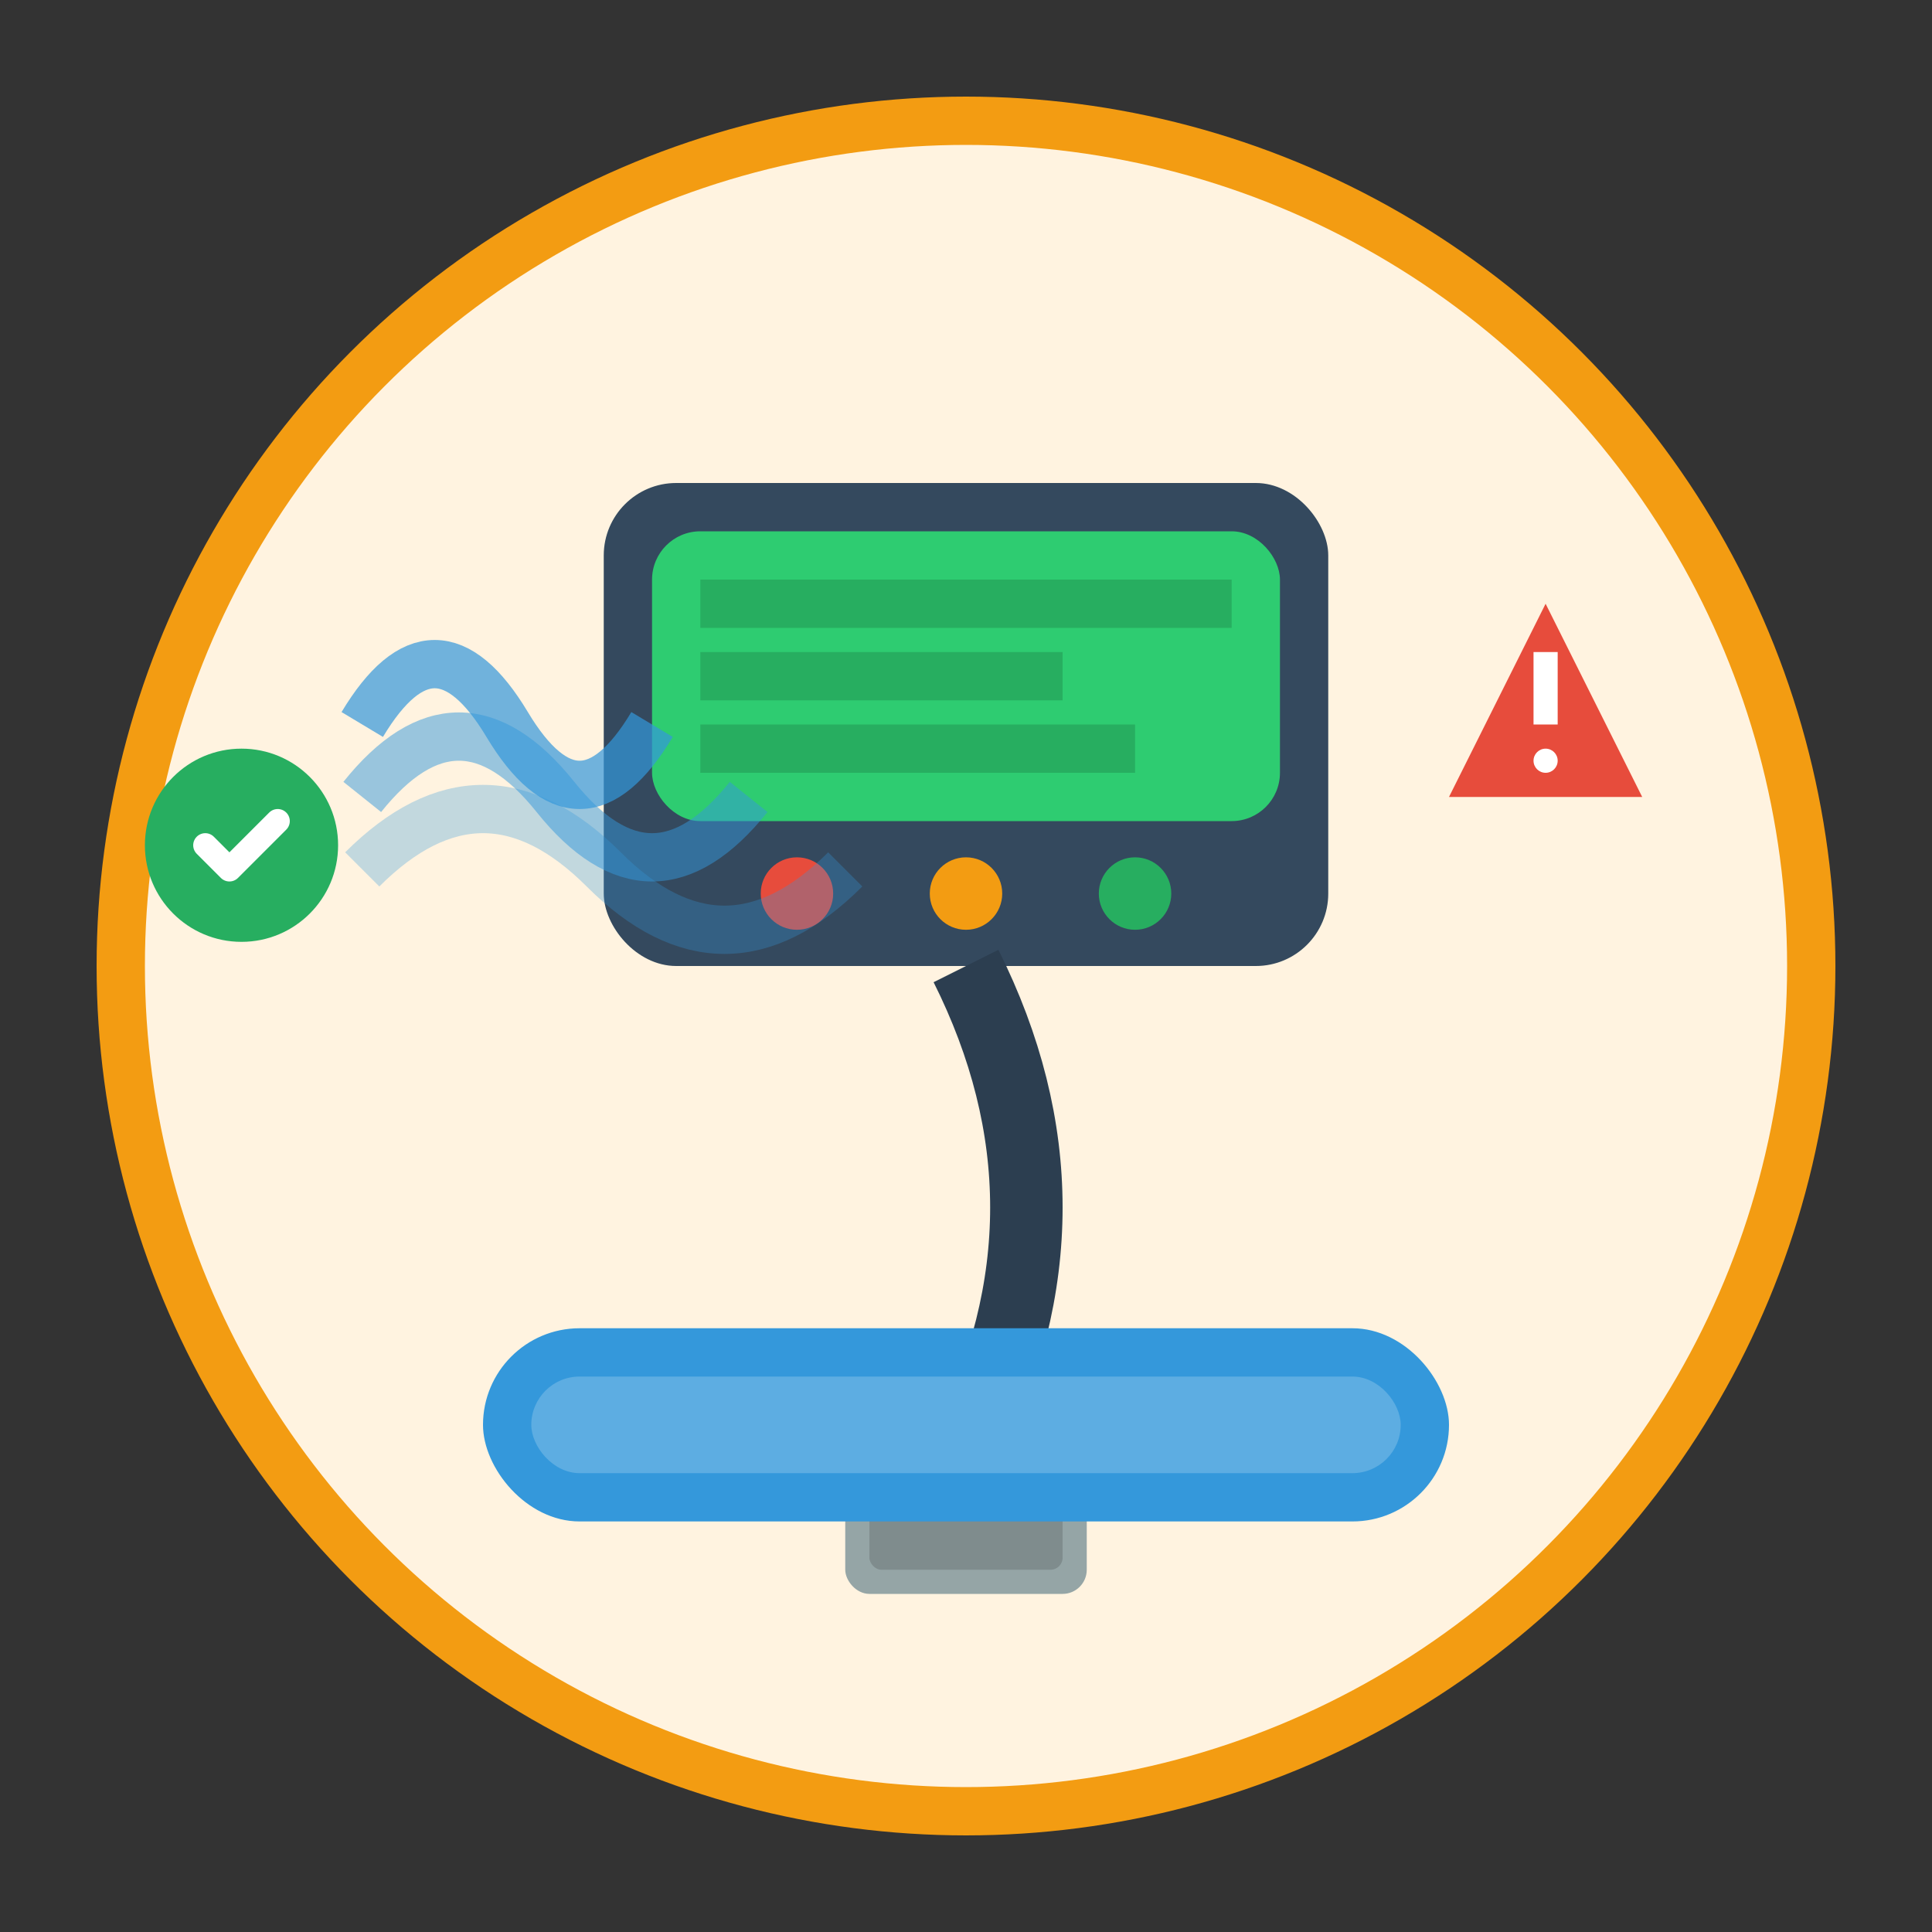 <svg width="80" height="80" viewBox="0 0 80 80" fill="none" xmlns="http://www.w3.org/2000/svg">
  <rect x="0" y="0" width="80" height="80" fill="#333333" stroke="none"/>
  <!-- Background circle -->
  <circle cx="40" cy="40" r="35" fill="#fff3e0" stroke="#f39c12" stroke-width="2"/>
  
  <!-- Diagnostic device -->
  <g transform="translate(25, 20)">
    <rect width="30" height="20" rx="3" fill="#34495e"/>
    <rect x="2" y="2" width="26" height="12" rx="2" fill="#2ecc71"/>
    
    <!-- Screen content -->
    <rect x="4" y="4" width="22" height="2" fill="#27ae60"/>
    <rect x="4" y="7" width="15" height="2" fill="#27ae60"/>
    <rect x="4" y="10" width="18" height="2" fill="#27ae60"/>
    
    <!-- Buttons -->
    <circle cx="8" cy="17" r="1.5" fill="#e74c3c"/>
    <circle cx="15" cy="17" r="1.5" fill="#f39c12"/>
    <circle cx="22" cy="17" r="1.5" fill="#27ae60"/>
  </g>
  
  <!-- Cable -->
  <path d="M40 40 Q 45 50 40 60" stroke="#2c3e50" stroke-width="3" fill="none"/>
  
  <!-- Connector -->
  <g transform="translate(35, 60)">
    <rect width="10" height="6" rx="1" fill="#95a5a6"/>
    <rect x="1" y="1" width="8" height="4" rx="0.5" fill="#7f8c8d"/>
  </g>
  
  <!-- Car port -->
  <g transform="translate(20, 55)">
    <rect width="40" height="8" rx="4" fill="#3498db"/>
    <rect x="2" y="2" width="36" height="4" rx="2" fill="#5dade2"/>
  </g>
  
  <!-- Data waves -->
  <g transform="translate(15, 25)">
    <path d="M0 5 Q 3 0 6 5 Q 9 10 12 5" stroke="#3498db" stroke-width="2" fill="none" opacity="0.7"/>
    <path d="M0 8 Q 4 3 8 8 Q 12 13 16 8" stroke="#3498db" stroke-width="2" fill="none" opacity="0.5"/>
    <path d="M0 11 Q 5 6 10 11 Q 15 16 20 11" stroke="#3498db" stroke-width="2" fill="none" opacity="0.3"/>
  </g>
  
  <!-- Warning icon -->
  <g transform="translate(60, 25)">
    <path d="M0 8 L4 0 L8 8 Z" fill="#e74c3c"/>
    <rect x="3.5" y="2" width="1" height="3" fill="white"/>
    <circle cx="4" cy="6.5" r="0.5" fill="white"/>
  </g>
  
  <!-- OK checkmark -->
  <g transform="translate(10, 35)">
    <circle r="4" fill="#27ae60"/>
    <path d="M-1.5 0 L-0.5 1 L1.5 -1" stroke="white" stroke-width="1" fill="none" stroke-linecap="round" stroke-linejoin="round"/>
  </g>
</svg>
